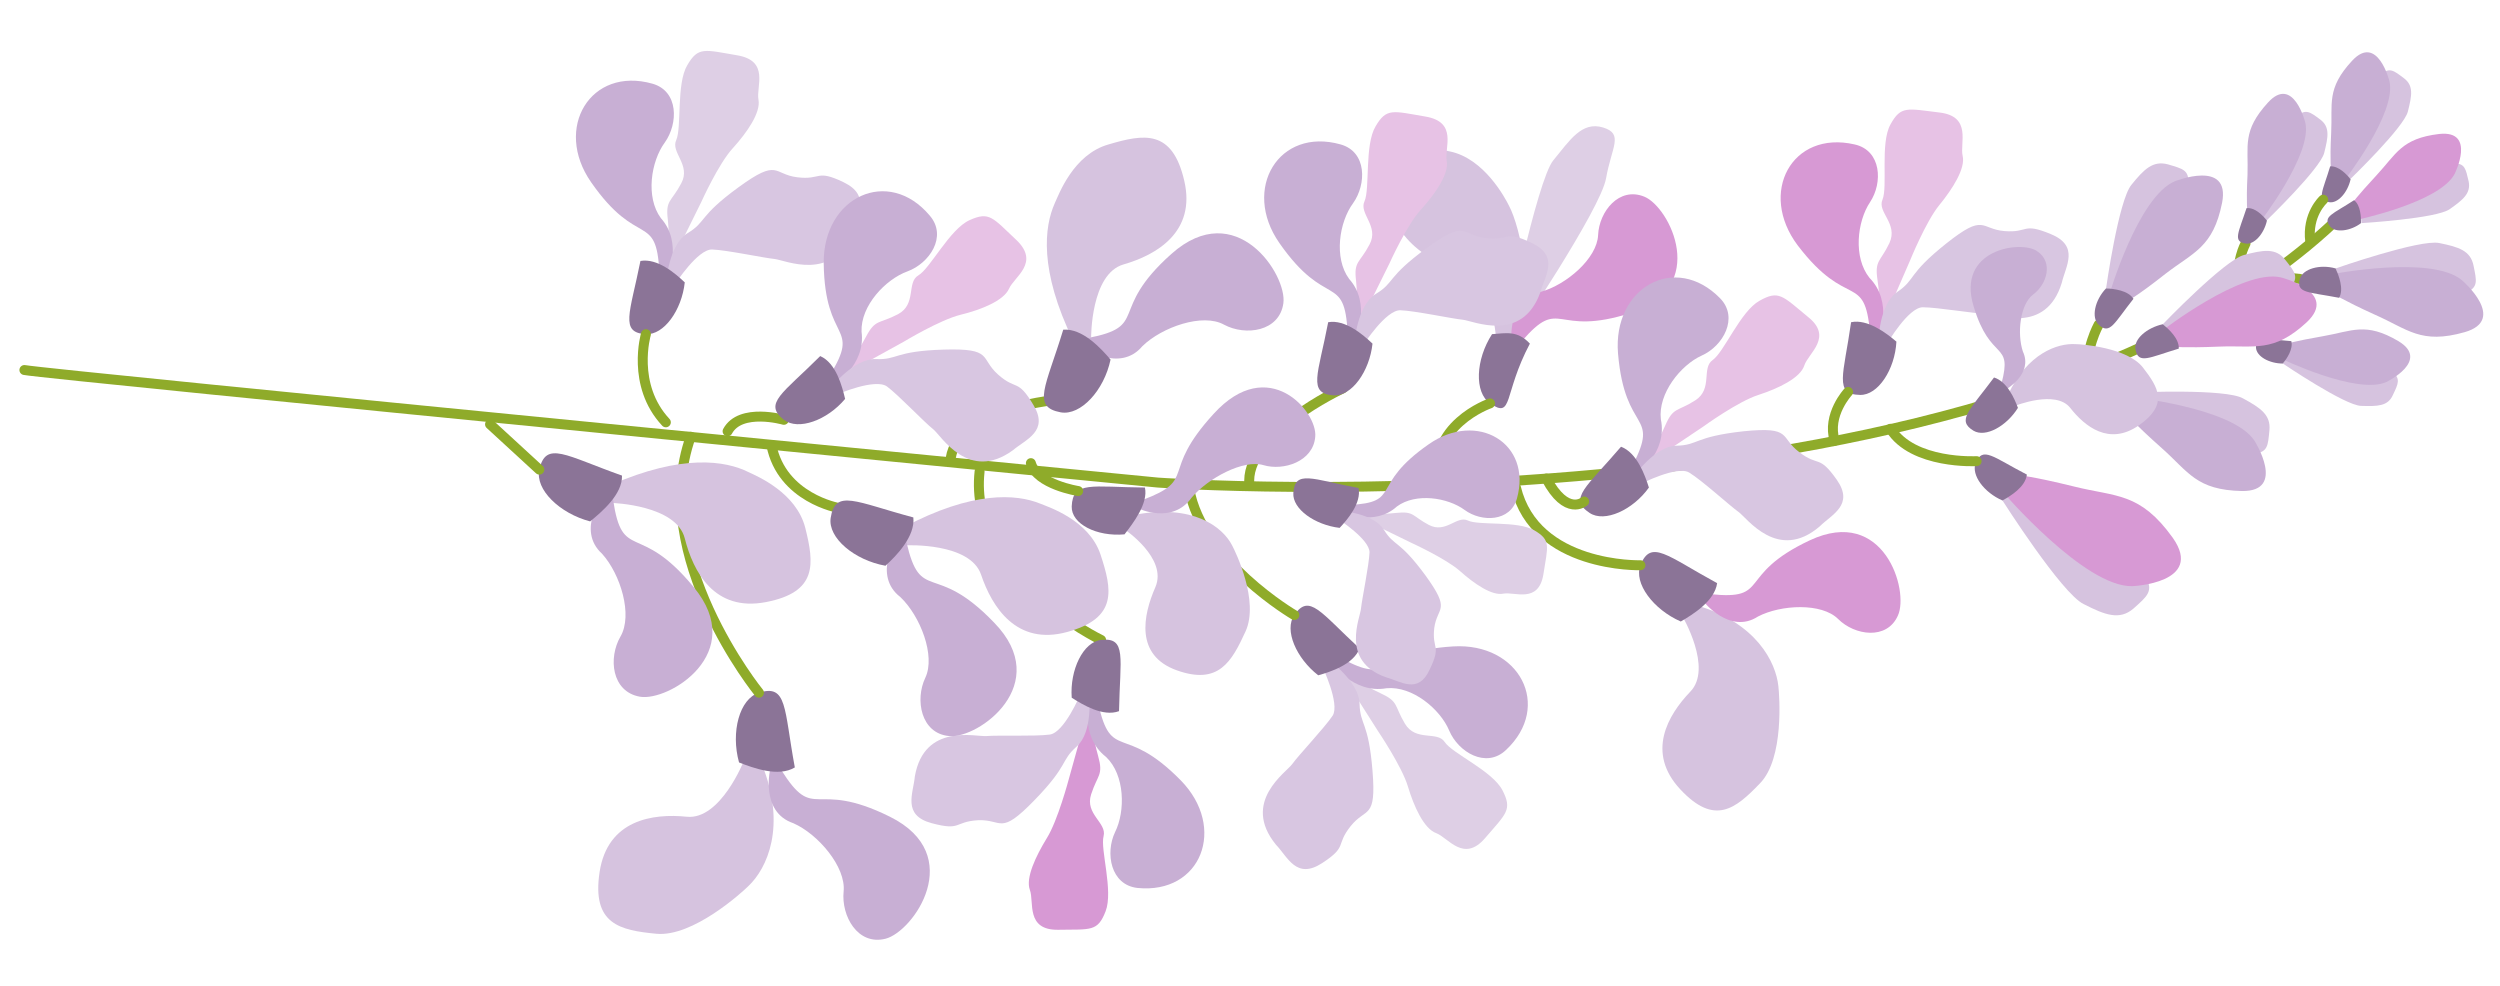 <?xml version="1.0" encoding="utf-8"?>
<!-- Generator: Adobe Illustrator 25.4.1, SVG Export Plug-In . SVG Version: 6.00 Build 0)  -->
<svg version="1.1" id="Layer_1" xmlns="http://www.w3.org/2000/svg" xmlns:xlink="http://www.w3.org/1999/xlink" x="0px" y="0px"
	 viewBox="0 0 502 198" style="enable-background:new 0 0 502 198;" xml:space="preserve">
<style type="text/css">
	.st0{fill:none;stroke:#8FAB2A;stroke-width:2;stroke-linecap:round;stroke-linejoin:round;stroke-miterlimit:10;}
	.st1{fill:#D6C3DF;}
	.st2{fill:#D799D4;}
	.st3{fill:#8B7497;}
	.st4{fill:#C8AFD4;}
	.st5{fill:#DECFE5;}
	.st6{fill:#D8C6E1;}
	.st7{fill:#E7C2E5;}
	.st8{fill:none;}
</style>
<g>
	<path class="st0" d="M269.6,78c0,0-20,9.3-18.7,19.5"/>
	<path class="st0" d="M461.8,56c0,0-5.8-0.5-5.9-0.8"/>
	<path class="st0" d="M450.9,48.9c0,0-2.2,4-1,8.1"/>
	<path class="st0" d="M421.4,65.2c0,0-2.8,5.1-2,9.6"/>
	<path class="st0" d="M469.9,43.5C402.4,109,232.5,96.9,232.5,96.9S9.4,75.2,4.9,74.3"/>
	<g>
		<path class="st1" d="M337.8,123.7c0,0,6.2,10.5,1.6,15.2c-4.5,4.7-8.9,12.2-2,19.6s11.1,3.9,16-1.2c4.9-5,3.9-17.7,3.7-19.5
			c-0.5-4.8-4.4-12.8-16.6-16.3C340.5,121.7,337.8,123.7,337.8,123.7z"/>
		<path class="st2" d="M342,120.7c0,0,5.3,6.8,11,3.1c4.6-2.4,12.8-2.8,16.1,0.5c3.3,3.3,9.8,4.3,12-0.7c2.3-5-2.8-22.1-17.7-15.1
			c-14.9,7-7.7,12.1-20,10.8C343.6,119.1,342,120.7,342,120.7z"/>
		<path class="st3" d="M329.4,113.5c-1.4,3.6,2.6,8.9,8.1,11.3c2.4-1.4,6.8-4.1,7.3-7.7C334.7,111.6,331.5,108.2,329.4,113.5z"/>
	</g>
	<g>
		<path class="st1" d="M149.4,152.7c0,0-4.7,12-11.5,11.3c-6.8-0.7-15.9,0.6-17.5,11.1c-1.6,10.5,4.1,11.7,11.4,12.4
			c7.3,0.7,17.2-8.3,18.5-9.6c3.7-3.5,7.7-12,2.7-24.4C152.8,153.5,149.4,152.7,149.4,152.7z"/>
		<path class="st4" d="M154.7,154.2c0,0-2.2,8.8,4.6,11.1c5,2.2,10.6,8.8,10.1,13.7c-0.5,4.9,2.8,10.9,8.4,9.5
			c5.6-1.4,16.4-16.8,0.9-24.5s-15,1.5-21.9-9.5C157,154.4,154.7,154.2,154.7,154.2z"/>
		<path class="st3" d="M152.4,139.1c-3.9,1.2-5.7,7.9-4,14c2.8,1.1,7.9,3,11.2,1C157.4,142.2,158.1,137.3,152.4,139.1z"/>
	</g>
	<g>
		<path class="st5" d="M303.9,68c0,0,17.5-25.9,18.6-32.2c1.1-6.3,3.6-8.9-0.6-10.2c-4.3-1.3-6.7,2.6-10,6.6
			c-3.3,4-9.9,36.4-9.9,36.4L303.9,68z"/>
		<path class="st1" d="M300.4,67.8c0,0-0.8-12.2-7.2-13.6c-6.4-1.4-16.3-8-13.5-17.8c2-7.2,4.5-7.5,11.4-6
			c6.9,1.4,11.1,9.3,11.9,10.9c2.3,4.3,5.6,18.8,0.9,26.7C303.8,68,300.4,67.8,300.4,67.8z"/>
		<path class="st2" d="M303.5,68.4c0,0-0.8-8.6,5.9-9.8c5.1-1.4,11.3-6.7,11.5-11.4c0.2-4.7,4.2-9.8,9.3-7.7
			c5.1,2.1,13.1,18.2-2.6,23.3c-15.7,5.1-14-3.6-22.1,5.8C305.7,68.5,303.5,68.4,303.5,68.4z"/>
		<path class="st3" d="M299.2,81c-3.2-2.2-2.9-8.8,0.4-13.9c2.8-0.2,5.1-0.8,7.6,1.9C301.8,79.2,303.9,84.2,299.2,81z"/>
	</g>
	<g>
		<path class="st1" d="M429,78.8c0,0,17.9-0.8,21.4,1.2c3.5,1.9,5.6,3.3,5.3,6.4c-0.3,3.1-0.3,4.4-3.1,4.7
			c-2.8,0.3-23.6-8.6-23.6-8.6L429,78.8z"/>
		<path class="st4" d="M427.7,79.7c0,0,20.6,2.1,25,8.8c0,0,6.5,10.2-2.5,10.1c-9.2-0.2-10.7-3.8-16.1-8.6c-5.4-4.8-6.9-6.6-6.9-6.6
			L427.7,79.7z"/>
		<path class="st3" d="M421.6,78.7c1.1-1.8,4.7-1.7,7.5,0.1c0.2,1.6,0.4,4.4-1.1,5.8C422.4,81.8,419.9,81.4,421.6,78.7z"/>
	</g>
	<g>
		<path class="st1" d="M402.1,100.5c0,0,11.9,18.7,16.3,20.8c4.3,2.2,7.2,3.3,10,0.9c2.8-2.5,4.1-3.5,2.4-6.5
			c-1.7-3-25.1-17.9-25.1-17.9L402.1,100.5z"/>
		<path class="st2" d="M402,98.6c0,0,16.6,19.4,26.2,19.1c0,0,14.5-0.6,8.1-9.7c-6.6-9.2-11.4-8.2-19.8-10.3
			c-8.5-2.1-11.3-2.3-11.3-2.3L402,98.6z"/>
		<path class="st3" d="M396.7,93c-0.9,2.4,1.7,5.9,5.4,7.5c1.6-0.9,4.6-2.7,4.9-5.2C400.2,91.8,398.1,89.5,396.7,93z"/>
	</g>
	<g>
		<path class="st1" d="M455.1,44.3c0,0,10.8-10.4,11.6-13.6c0.8-3.2,1.2-5.2-0.8-6.7c-2-1.5-2.9-2.2-4.6-0.7
			c-1.8,1.5-8.4,19.1-8.4,19.1L455.1,44.3z"/>
		<path class="st4" d="M453.8,44.6c0,0,10.6-13.7,9.1-20c0,0-2.4-9.6-7.5-4c-5.2,5.7-3.9,8.6-4.1,14.5c-0.3,5.9,0,7.8,0,7.8
			L453.8,44.6z"/>
		<path class="st3" d="M450.9,48.9c1.7,0.3,3.7-1.9,4.3-4.6c-0.8-1-2.4-2.7-4.1-2.5C449.5,46.7,448.3,48.5,450.9,48.9z"/>
	</g>
	<g>
		<path class="st1" d="M474.2,44.8c0,0,15-0.9,17.7-2.8c2.7-1.9,4.3-3.2,3.8-5.6c-0.6-2.5-0.7-3.6-3-3.6c-2.3,0-18.8,9-18.8,9
			L474.2,44.8z"/>
		<path class="st2" d="M473,44.2c0,0,16.9-3.5,19.9-9.3c0,0,4.4-8.8-3.1-8c-7.6,0.9-8.6,4-12.6,8.3c-4,4.3-5.1,5.9-5.1,5.9L473,44.2
			z"/>
		<path class="st3" d="M467.9,45.5c1.1,1.3,4.1,0.9,6.2-0.7c0-1.3-0.1-3.6-1.4-4.6C468.4,43,466.3,43.5,467.9,45.5z"/>
	</g>
	<g>
		<path class="st1" d="M471.9,36c0,0,10.8-10.4,11.6-13.6c0.8-3.2,1.2-5.2-0.8-6.7c-2-1.5-2.9-2.3-4.6-0.7c-1.8,1.5-8.5,19-8.5,19
			L471.9,36z"/>
		<path class="st4" d="M470.7,36.3c0,0,10.6-13.6,9.1-20c0,0-2.4-9.6-7.5-4.1c-5.2,5.6-3.9,8.6-4.2,14.5s0,7.8,0,7.8L470.7,36.3z"/>
		<path class="st3" d="M467.7,40.6c1.7,0.3,3.7-1.9,4.3-4.6c-0.8-1-2.4-2.7-4.1-2.6C466.4,38.4,465.1,40.2,467.7,40.6z"/>
	</g>
	<g>
		<path class="st1" d="M458.4,73c0,0,12.4,8.4,15.7,8.5s5.4,0.1,6.4-2.2c1.1-2.3,1.6-3.3-0.2-4.7c-1.9-1.4-20.4-4.3-20.4-4.3
			L458.4,73z"/>
		<path class="st4" d="M457.8,71.9c0,0,15.5,7.5,21.4,4.8c0,0,8.9-4.3,2.4-8.2c-6.6-3.9-9.3-2-15.1-1c-5.8,1-7.6,1.6-7.6,1.6
			L457.8,71.9z"/>
		<path class="st3" d="M453,69.8c0.1,1.8,2.7,3.2,5.4,3.2c0.8-1,2.1-2.9,1.7-4.5C454.9,68.1,452.9,67.3,453,69.8z"/>
	</g>
	<g>
		<path class="st5" d="M276.7,146.8c0,0,4.8,7.1,6,11.1c1.2,4,3.2,8.5,5.7,9.4c2.4,0.9,5.5,6,9.8,1c4.3-5,5.5-5.7,3.5-9.6
			c-2-3.9-10.1-7.4-11.6-9.7c-1.5-2.3-5.8,0-8-3.7c-2.2-3.7-1.2-4.4-4.9-6.1c-3.7-1.7-7.1-4.1-7.8-5.6c-0.7-1.5,1.9,4.7,1.9,4.7
			L276.7,146.8z"/>
		<path class="st4" d="M267.3,133c0,0,4.4,6.4,11.1,5.2c5.2-0.5,10.8,4.2,12.6,8.5c1.8,4.3,7.4,7.7,11.4,3.9
			c9.4-8.8,2.7-21.6-10.6-20.8c-16.4,1-11.8,8.2-22.6,2.3C269.3,132.1,267.3,133,267.3,133z"/>
		<path class="st6" d="M265.5,133.8c0,0,3.6,7.5,2.1,9.9c-1.6,2.4-6.9,8-8.1,9.7c-1.2,1.7-10.3,7.6-3.3,16.2
			c2.4,2.5,4.1,7.1,9.3,3.7c5.2-3.4,2.6-3.5,5.7-7.4c3.1-3.9,5.2-1.2,4.4-11.1c-0.8-10-2.5-9.1-2.6-13.5s-6.1-8.7-6.1-8.7
			L265.5,133.8z"/>
		<path class="st3" d="M259.9,123.5c-2.1,3,0.4,8.7,4.8,12.1c2.5-0.7,7.1-2.2,8.3-5.4C265.1,122.9,262.9,119.1,259.9,123.5z"/>
	</g>
	<g>
		<path class="st7" d="M383.5,52.4c0,0,3.2-7.9,5.9-11.2c2.7-3.3,5.3-7.4,4.7-9.9c-0.6-2.5,1.9-7.9-4.6-8.7
			c-6.6-0.8-7.8-1.4-9.9,2.4c-2.1,3.8-0.5,12.5-1.6,15.1c-1.1,2.5,3.2,4.8,1.4,8.7c-1.8,3.8-3,3.4-2.4,7.4c0.6,4,0.6,8.2-0.3,9.6
			c-0.9,1.4,2.8-4.2,2.8-4.2L383.5,52.4z"/>
		<path class="st2" d="M377.3,67.9c0,0,2.9-7.2-1.9-12.1c-3.3-4.1-2.5-11.3,0.1-15.2c2.6-3.9,2.3-10.4-3.1-11.6
			c-12.6-2.9-19.4,9.7-11.4,20.3c10,13.1,13.4,5.2,14.5,17.5C375.5,66.7,377.3,67.9,377.3,67.9z"/>
		<path class="st6" d="M379,68.9c0,0,4.2-7.2,7.1-7.2c2.9,0,10.5,1.3,12.6,1.3c2.1,0.1,12.1,4.3,15.3-6.2c0.8-3.4,3.6-7.4-2.2-9.8
			c-5.8-2.4-4.4-0.2-9.3-0.6c-4.9-0.4-3.9-3.7-11.7,2.5c-7.8,6.2-6.1,7.2-9.8,9.7c-3.7,2.5-3.8,9.9-3.8,9.9L379,68.9z"/>
		<path class="st3" d="M373.5,79.3c3.6,0.1,7-5.1,7.3-10.7c-2-1.7-5.8-4.6-9.1-3.9C370.2,75.3,368.2,79.2,373.5,79.3z"/>
	</g>
	<g>
		<path class="st7" d="M342.1,85.6c0,0,6.9-5,11-6.3c4-1.3,8.4-3.4,9.2-5.9c0.8-2.5,5.9-5.7,0.7-9.8c-5.1-4.2-5.8-5.4-9.7-3.2
			c-3.8,2.1-7.1,10.3-9.4,11.9c-2.3,1.6,0.1,5.8-3.5,8.1c-3.6,2.3-4.4,1.3-6,5c-1.6,3.7-3.9,7.2-5.4,7.9c-1.4,0.7,4.6-2,4.6-2
			L342.1,85.6z"/>
		<path class="st4" d="M328.6,95.4c0,0,6.3-4.5,4.9-11.2c-0.6-5.2,4-10.9,8.2-12.8c4.3-1.9,7.5-7.6,3.7-11.5
			c-9-9.2-21.6-2.2-20.5,11.1c1.4,16.4,8.5,11.6,2.9,22.5C327.6,93.4,328.6,95.4,328.6,95.4z"/>
		<path class="st6" d="M329.4,97.2c0,0,7.4-3.8,9.8-2.3c2.5,1.5,8.2,6.7,9.9,7.9c1.7,1.2,7.9,10.1,16.3,2.9c2.4-2.4,7-4.3,3.4-9.4
			s-3.6-2.5-7.5-5.5c-4-3-1.3-5.2-11.2-4.2c-10,1.1-9,2.8-13.5,2.9c-4.4,0.1-8.6,6.3-8.6,6.3L329.4,97.2z"/>
		<path class="st3" d="M319.2,103c3,2,8.7-0.6,11.9-5.1c-0.8-2.5-2.4-7-5.6-8.2C318.6,97.8,314.8,100.1,319.2,103z"/>
	</g>
	<path class="st0" d="M259.9,123.5c0,0-18.5-10.8-21.1-25.3"/>
	<path class="st0" d="M299.2,81c0,0-12.8,4.4-10.3,16.3"/>
	<path class="st0" d="M329.4,113.5c0,0-21.1,0.6-25-15.6"/>
	<path class="st0" d="M318.1,100.7c0,0-3.5,3.1-7.6-4.6"/>
	<path class="st0" d="M396.9,92.6c0,0-12.8,0.7-17.3-6.5"/>
	<path class="st0" d="M368.4,88.5c-1.6-5.2,2.7-9.8,2.7-9.8"/>
	<path class="st8" d="M429.9,76.2"/>
	<g>
		<path class="st1" d="M422.9,57.9c0,0,2.5-17.7,5.1-20.8c2.5-3.1,4.3-4.9,7.3-4.1c3,0.9,4.3,1.1,4.1,3.9
			c-0.2,2.8-12.7,21.7-12.7,21.7L422.9,57.9z"/>
		<path class="st4" d="M423.5,59.3c0,0,5.8-19.8,13.2-22.9c0,0,11.2-4.5,9.5,4.3c-1.8,9-5.7,9.9-11.4,14.3c-5.7,4.5-7.7,5.5-7.7,5.5
			L423.5,59.3z"/>
		<path class="st3" d="M421.4,65.2c-1.5-1.4-0.8-4.9,1.5-7.3c1.6,0.1,4.4,0.4,5.5,2.1C424.5,64.9,423.7,67.3,421.4,65.2z"/>
	</g>
	<g>
		<path class="st1" d="M434.3,65.1c0,0,12.4-12.9,16.3-13.9c3.8-1,6.4-1.5,8.3,1c1.9,2.4,2.8,3.4,1,5.6c-1.8,2.1-23,10.1-23,10.1
			L434.3,65.1z"/>
		<path class="st2" d="M433.9,66.6c0,0,16.3-12.7,24.1-10.9c0,0,11.7,2.9,5.2,9c-6.7,6.2-10.4,4.6-17.6,4.9c-7.2,0.3-9.5,0-9.5,0
			L433.9,66.6z"/>
		<path class="st3" d="M428.8,70.2c-0.4-2.1,2.3-4.4,5.5-5.1c1.2,1,3.3,2.9,3.2,4.9C431.5,71.8,429.4,73.2,428.8,70.2z"/>
	</g>
	<g>
		<path class="st1" d="M469,53.9c0,0,16.9-5.9,20.8-5.1c3.9,0.8,6.3,1.5,6.9,4.6c0.6,3,1,4.3-1.6,5.4c-2.6,1.1-25.1-1.3-25.1-1.3
			L469,53.9z"/>
		<path class="st4" d="M468,55.1c0,0,20.3-4,26.4,1.2c0,0,9.2,7.9,0.5,10.4c-8.8,2.5-11.4-0.6-18-3.5c-6.6-3-8.5-4.3-8.5-4.3
			L468,55.1z"/>
		<path class="st3" d="M461.8,56c0.6-2,4-3,7.2-2.1c0.6,1.4,1.7,4.1,0.7,5.9C463.5,58.6,461,58.9,461.8,56z"/>
	</g>
	<path class="st8" d="M428,61.2"/>
	<g>
		<path class="st5" d="M283.4,109c0,0,7,3.2,9.8,5.7c2.8,2.5,6.4,5,8.7,4.5c2.3-0.4,7,2,8-3.8c0.9-5.8,1.6-6.9-1.8-8.9
			c-3.4-2-11.2-0.9-13.4-2c-2.2-1-4.4,2.7-7.8,0.9c-3.4-1.8-2.9-2.8-6.6-2.4c-3.6,0.4-7.3,0.2-8.5-0.6c-1.2-0.8,3.6,2.7,3.6,2.7
			L283.4,109z"/>
		<path class="st4" d="M269.7,102.9c0,0,6.3,2.9,10.8-1.2c3.8-2.8,10.2-1.8,13.6,0.7s9.2,2.4,10.5-2.3c3.1-11.1-8-17.7-17.7-10.9
			c-12.1,8.4-5.2,11.7-16.1,12.2C270.9,101.3,269.7,102.9,269.7,102.9z"/>
		<path class="st6" d="M268.8,104.3c0,0,6.2,4,6.2,6.6c-0.1,2.6-1.5,9.3-1.7,11.2c-0.1,1.9-4.3,10.6,5,13.9c3,0.8,6.5,3.5,8.8-1.6
			c2.4-5,0.4-3.9,0.9-8.3c0.6-4.4,3.5-3.3-1.8-10.6c-5.3-7.2-6.2-5.7-8.3-9.1c-2.1-3.4-8.7-3.8-8.7-3.8L268.8,104.3z"/>
		<path class="st3" d="M259.7,99c-0.2,3.2,4.3,6.4,9.3,7c1.6-1.7,4.4-5,3.8-8C263.4,96.2,260,94.3,259.7,99z"/>
	</g>
	<g>
		<path class="st1" d="M404.6,81.5c0,0,8.2-3.3,11.1,0.4c2.9,3.7,7.8,7.7,13.8,3.5c6-4.2,3.9-7.6,0.8-11.6c-3.1-4-12.3-4.7-13.6-4.7
			c-3.5-0.2-9.6,1.8-13.5,10.2C403.4,79.4,404.6,81.5,404.6,81.5z"/>
		<path class="st4" d="M402.8,78.2c0,0,5.5-3.1,3.4-7.6c-1.2-3.6-0.6-9.5,2.1-11.5c2.7-2,4.1-6.5,0.7-8.7
			c-3.3-2.2-16.2-0.3-12.7,11.1c3.4,11.4,7.9,6.8,5.6,15.5C401.8,76.9,402.8,78.2,402.8,78.2z"/>
		<path class="st3" d="M396.3,86.5c2.4,1.4,6.6-0.9,8.9-4.6c-0.7-1.9-2.2-5.3-4.8-6.1C395.5,82.4,392.8,84.4,396.3,86.5z"/>
	</g>
	<path class="st0" d="M466.5,40.1c0,0-3.3,3-2.6,8.4"/>
	<g>
		<path class="st1" d="M225.8,106.3c0,0,8.7,5.8,6.2,11.6c-2.5,5.7-4.1,13.7,4.3,16.7c8.4,3,11-1.7,13.8-7.8s-2-16-2.7-17.3
			c-1.9-3.7-7.9-8.4-19.7-6.1C227.5,103.5,225.8,106.3,225.8,106.3z"/>
		<path class="st4" d="M228.6,102.1c0,0,6.8,3.3,10.7-2.2c3.3-3.9,10.4-7.7,14.4-6.5c4,1.2,10-0.7,10.4-5.7c0.5-5-9.4-16.7-20.4-4.6
			c-11,12-3.1,13.1-14.3,17.3C229.4,100.1,228.6,102.1,228.6,102.1z"/>
		<path class="st3" d="M215.2,101.7c-0.1,3.5,5,6.1,10.6,5.6c1.7-2.2,4.8-6.2,4.1-9.4C219.3,97.8,215.4,96.5,215.2,101.7z"/>
	</g>
	<g>
		<path class="st5" d="M140.8,40.6c0,0,3.5-7.8,6.4-10.9c2.8-3.1,5.6-7.1,5.1-9.7c-0.5-2.6,2.3-7.8-4.3-8.9c-6.5-1.1-7.8-1.8-10,2
			c-2.2,3.7-1.1,12.5-2.2,15c-1.2,2.5,3,5,1,8.7c-2,3.8-3.2,3.3-2.7,7.3c0.4,4,0.2,8.2-0.7,9.5c-0.9,1.3,3-4.1,3-4.1L140.8,40.6z"/>
		<path class="st4" d="M134,55.9c0,0,3.2-7.1-1.3-12.1c-3.1-4.2-2-11.4,0.8-15.2c2.7-3.8,2.8-10.3-2.5-11.8
			c-12.4-3.5-19.9,8.9-12.3,19.8c9.4,13.5,13.1,5.8,13.7,18.1C132.2,54.6,134,55.9,134,55.9z"/>
		<path class="st6" d="M135.6,57c0,0,4.5-7,7.4-6.9c2.9,0.1,10.4,1.7,12.5,1.9c2.1,0.2,11.9,4.8,15.6-5.5c0.9-3.3,3.9-7.2-1.7-9.9
			c-5.6-2.7-4.4-0.4-9.3-1c-4.9-0.6-3.7-3.9-11.8,2c-8.1,5.9-6.4,6.9-10.2,9.2c-3.8,2.3-4.3,9.7-4.3,9.7L135.6,57z"/>
		<path class="st3" d="M129.7,67.1c3.6,0.2,7.2-4.8,7.8-10.4c-1.9-1.8-5.5-4.9-8.9-4.3C126.5,62.9,124.4,66.8,129.7,67.1z"/>
	</g>
	<g>
		<path class="st7" d="M279,52.9c0,0,3.5-7.8,6.4-10.9c2.8-3.1,5.6-7.1,5.1-9.7c-0.5-2.6,2.3-7.8-4.3-8.9c-6.5-1.1-7.8-1.8-10,2
			c-2.2,3.7-1.1,12.5-2.2,15c-1.2,2.5,3,5,1,8.7c-2,3.8-3.2,3.3-2.7,7.3c0.4,4,0.2,8.2-0.7,9.5c-0.9,1.3,3-4.1,3-4.1L279,52.9z"/>
		<path class="st4" d="M272.2,68.1c0,0,3.2-7.1-1.3-12.1c-3.1-4.2-2-11.4,0.8-15.2c2.7-3.8,2.8-10.3-2.5-11.8
			c-12.4-3.5-19.9,8.9-12.3,19.8c9.4,13.5,13.1,5.8,13.7,18.1C270.4,66.9,272.2,68.1,272.2,68.1z"/>
		<path class="st6" d="M273.8,69.2c0,0,4.5-7,7.4-6.9c2.9,0.1,10.4,1.7,12.5,1.9c2.1,0.2,11.9,4.8,15.6-5.5c0.9-3.3,3.9-7.2-1.7-9.9
			c-5.6-2.7-4.4-0.4-9.3-1c-4.9-0.6-3.7-3.9-11.8,2c-8.1,5.9-6.4,6.9-10.2,9.2c-3.8,2.3-4.3,9.7-4.3,9.7L273.8,69.2z"/>
		<path class="st3" d="M267.8,79.4c3.6,0.2,7.2-4.8,7.8-10.4c-1.9-1.8-5.5-4.9-8.9-4.3C264.7,75.2,262.5,79,267.8,79.4z"/>
	</g>
	<path class="st0" d="M152.4,139.1c0,0-22.3-27.4-13.7-51.4"/>
	<path class="st0" d="M168.4,102c0,0-11.4-2-13.5-12.6"/>
	<path class="st0" d="M157.4,84.3c0,0-8.7-2.5-11.3,2.3"/>
	<path class="st0" d="M129.7,67.1c0,0-3,10.2,4,17.7"/>
	<path class="st0" d="M221.1,128.5c0,0-26.7-12.8-24.4-33.8"/>
	<path class="st0" d="M216.5,98.6c0,0-8.3-1.3-9.5-5.6"/>
	<path class="st0" d="M213,80.2c0,0-20.5,1.5-22.1,11.8"/>
	<g>
		<path class="st2" d="M214.6,156.5c0,0-2.2,8.3-4.4,11.8c-2.2,3.6-4.3,8-3.4,10.4c0.9,2.4-0.9,8.1,5.7,8c6.6-0.1,7.9,0.4,9.5-3.7
			c1.6-4.1-1.1-12.5-0.4-15.1c0.7-2.7-3.8-4.4-2.5-8.4c1.3-4,2.5-3.8,1.4-7.7c-1.1-3.9-1.6-8.1-0.9-9.5c0.7-1.5-2.3,4.5-2.3,4.5
			L214.6,156.5z"/>
		<path class="st4" d="M218.7,140.3c0,0-2,7.5,3.4,11.7c3.8,3.6,3.9,10.9,1.8,15.1c-2,4.2-0.9,10.6,4.5,11.2
			c12.8,1.3,18-12.1,8.7-21.6c-11.5-11.7-13.9-3.5-16.6-15.5C220.7,141.2,218.7,140.3,218.7,140.3z"/>
		<path class="st6" d="M216.9,139.5c0,0-3.2,7.6-6.1,8c-2.9,0.4-10.6,0.1-12.7,0.3c-2.1,0.2-12.5-2.7-14.4,8.1
			c-0.3,3.4-2.6,7.8,3.4,9.4c6,1.6,4.4-0.3,9.3-0.6c5-0.2,4.3,3.2,11.3-4c7-7.2,5.2-7.9,8.5-10.8c3.3-2.9,2.5-10.3,2.5-10.3
			L216.9,139.5z"/>
		<path class="st3" d="M221.1,128.5c-3.6,0.4-6.3,6-5.9,11.6c2.2,1.4,6.3,3.9,9.5,2.7C224.9,132.1,226.3,127.9,221.1,128.5z"/>
	</g>
	<g>
		<path class="st1" d="M182,109.5c0,0,12.8-0.6,15,5.9c2.2,6.5,7.1,14.3,17.3,11.5c10.2-2.8,9-8.5,6.7-15.5
			c-2.3-7-10.5-9.6-12.2-10.3c-4.7-1.9-13.5-2.6-27.4,4.8C181.4,106,182,109.5,182,109.5z"/>
		<path class="st4" d="M180.1,107.9c0,0-5,7.6,0.7,12c4,3.8,7.1,11.8,5,16.2c-2.1,4.4-0.9,11.2,4.8,11.7c5.8,0.6,21.1-10.4,9-22.8
			c-12-12.5-14.7-3.6-17.6-16.2C182.2,108.8,180.1,107.9,180.1,107.9z"/>
		<path class="st3" d="M166.8,104c-0.6,4,4.8,8.5,11,9.6c2.2-2,6-5.9,5.6-9.7C171.8,100.8,167.7,98.1,166.8,104z"/>
	</g>
	<g>
		<path class="st1" d="M219.1,67.8c0,0-0.1-12.8,6.5-14.7c6.6-1.9,14.6-6.5,12.2-16.8c-2.4-10.4-8.1-9.4-15.2-7.3
			c-7.1,2-10,10.1-10.8,11.8c-2.1,4.7-3.2,13.4,3.7,27.6C215.6,68.3,219.1,67.8,219.1,67.8z"/>
		<path class="st4" d="M217.4,69.7c0,0,7.4,5.3,12-0.2c3.9-3.8,12.1-6.7,16.4-4.3c4.3,2.3,11.1,1.4,11.9-4.3
			c0.8-5.7-9.5-21.5-22.5-9.9c-12.9,11.5-4.2,14.5-16.9,16.9C218.4,67.6,217.4,69.7,217.4,69.7z"/>
		<path class="st3" d="M213,82.8c4,0.7,8.7-4.4,10-10.6c-1.9-2.2-5.6-6.3-9.5-6C210,77.7,207.1,81.7,213,82.8z"/>
	</g>
	<g>
		<path class="st1" d="M123,101c0,0,12.8,0.4,14.5,7.1c1.7,6.7,5.9,14.8,16.3,12.8c10.4-2,9.7-7.7,7.9-14.9
			c-1.8-7.1-9.7-10.4-11.4-11.2c-4.6-2.3-13.3-3.7-27.7,2.6C122.7,97.4,123,101,123,101z"/>
		<path class="st4" d="M121.2,99.2c0,0-5.6,7.2-0.3,12c3.7,4.1,6.2,12.3,3.7,16.6c-2.5,4.3-1.8,11.1,3.9,12.1
			c5.7,1,21.8-8.7,10.8-22c-11-13.4-14.3-4.8-16.2-17.6C123.3,100.3,121.2,99.2,121.2,99.2z"/>
		<path class="st3" d="M108.3,94.3c-0.9,4,4.1,8.8,10.2,10.4c2.3-1.9,6.5-5.4,6.4-9.2C113.6,91.5,109.6,88.4,108.3,94.3z"/>
	</g>
	<g>
		<path class="st7" d="M181.5,68.6c0,0,7.3-4.4,11.4-5.4c4.1-1,8.6-2.8,9.7-5.2c1-2.4,6.3-5.2,1.5-9.8c-4.8-4.5-5.4-5.8-9.4-4
			c-4,1.8-7.9,9.7-10.3,11.1c-2.4,1.4-0.3,5.8-4.1,7.8c-3.8,2-4.5,0.9-6.4,4.5s-4.4,6.9-5.9,7.5c-1.5,0.6,4.8-1.7,4.8-1.7
			L181.5,68.6z"/>
		<path class="st4" d="M167.3,77.4c0,0,6.6-4,5.7-10.8c-0.2-5.2,4.8-10.5,9.2-12.1c4.4-1.6,8.1-7,4.5-11.2
			c-8.3-9.9-21.4-3.8-21.3,9.5c0.2,16.4,7.6,12.2,1.2,22.6C166.5,75.4,167.3,77.4,167.3,77.4z"/>
		<path class="st6" d="M168.1,79.2c0,0,7.6-3.3,10-1.6c2.3,1.7,7.6,7.3,9.3,8.6c1.6,1.3,7.1,10.7,16,4.2c2.6-2.2,7.3-3.8,4.1-9.1
			c-3.2-5.4-3.4-2.8-7.1-6.1c-3.7-3.3-0.9-5.3-10.9-5c-10,0.3-9.2,2.1-13.6,1.9c-4.4-0.2-9,5.7-9,5.7L168.1,79.2z"/>
		<path class="st3" d="M157.4,84.3c2.9,2.2,8.7,0.1,12.3-4.2c-0.6-2.5-1.8-7.2-5-8.6C157.2,79,153.2,81,157.4,84.3z"/>
	</g>
	<line class="st0" x1="108.3" y1="94.3" x2="98.4" y2="85.2"/>
</g>
</svg>
